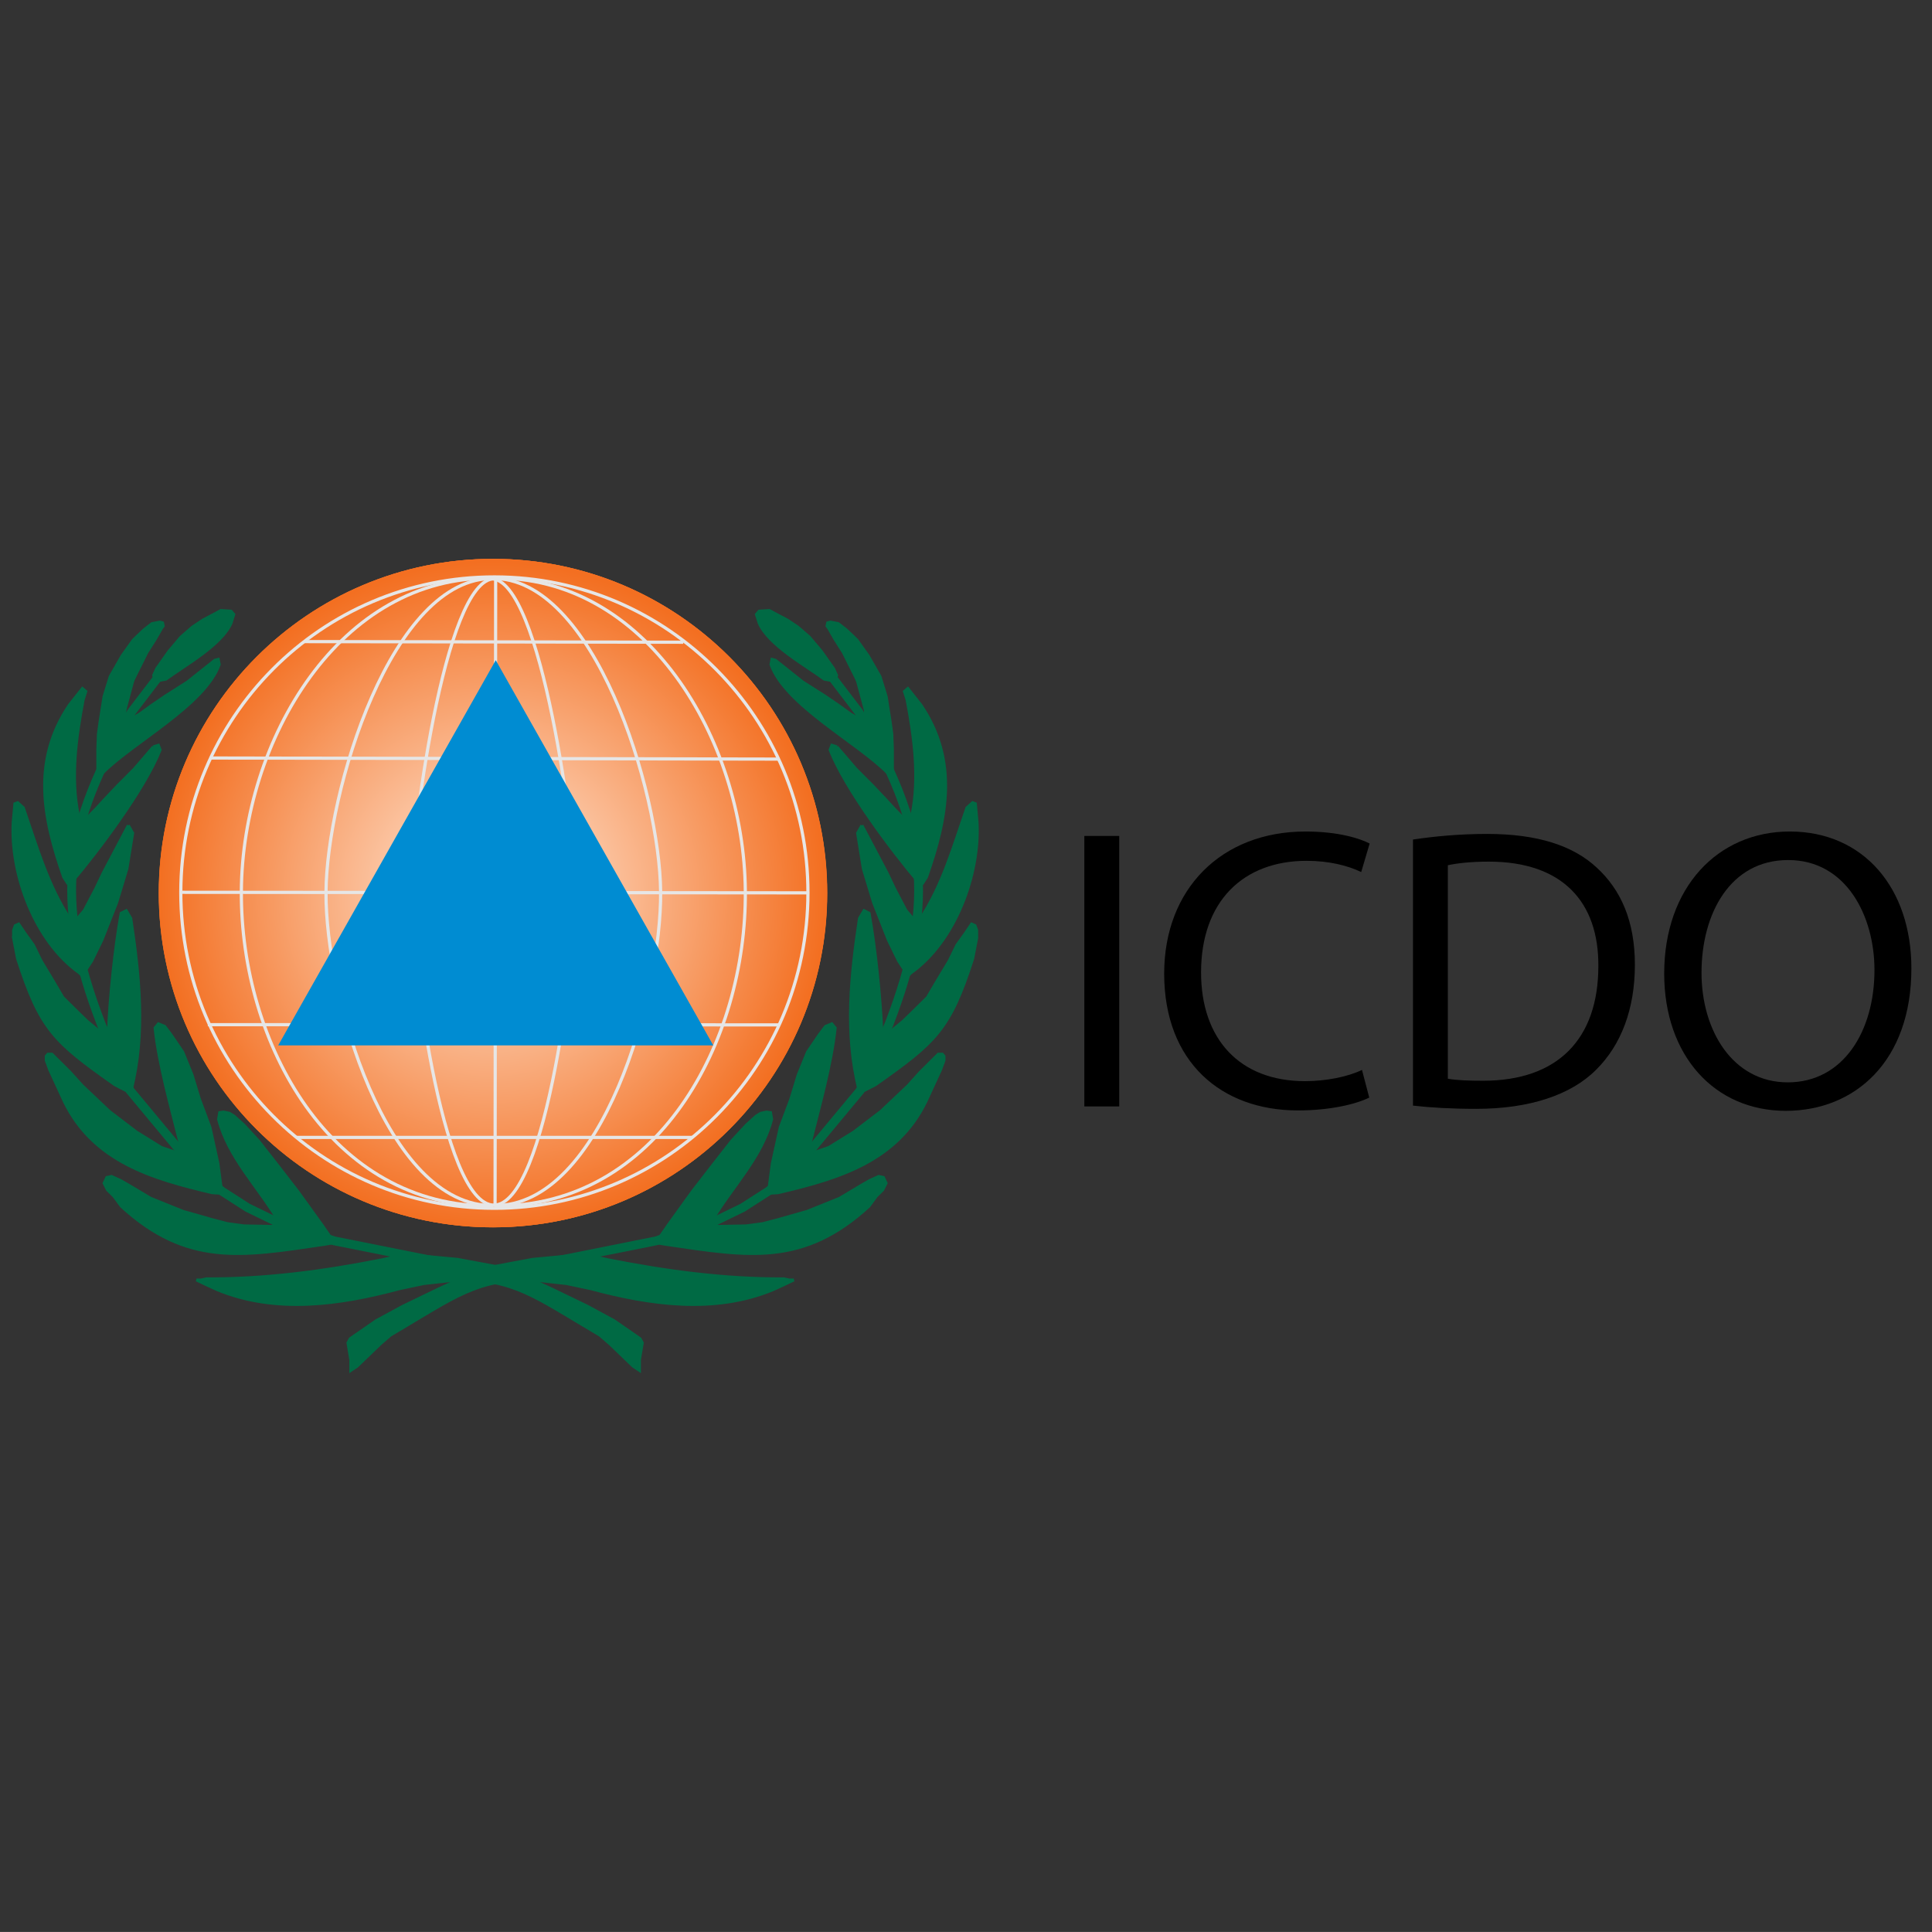 <?xml version="1.0" encoding="UTF-8"?> <!-- Generator: Adobe Illustrator 26.0.3, SVG Export Plug-In . SVG Version: 6.00 Build 0) --> <svg xmlns:svg="http://www.w3.org/2000/svg" xmlns="http://www.w3.org/2000/svg" xmlns:xlink="http://www.w3.org/1999/xlink" id="svg5297" x="0px" y="0px" viewBox="0 0 671 670.99" style="enable-background:new 0 0 671 670.99;" xml:space="preserve"><rect x="0" y="0" width="671" height="670.99" fill="#333333" stroke="none"/> <style type="text/css"> .st0{fill:#F36F21;} .st1{fill:url(#path70_00000041989439330594930490000006080332533089820303_);} .st2{fill:#006A44;stroke:#006A44;stroke-width:1.022;stroke-miterlimit:3.18;} .st3{fill:#006A44;stroke:#006A44;stroke-width:0.717;stroke-miterlimit:3.18;} .st4{fill:none;stroke:#006A44;stroke-width:3.065;stroke-miterlimit:3.18;} .st5{fill:none;stroke:#E6E6E6;stroke-width:1.109;stroke-miterlimit:3.18;} .st6{fill:#008CD2;} </style> <g id="layer1" transform="translate(-133.715,-349.788)"> <path id="path54" class="st0" d="M304.91,776.05c64.09,0,116.06-51.97,116.06-116.08c0-64.11-51.96-116.08-116.06-116.08 s-116.06,51.97-116.06,116.08C188.85,724.07,240.81,776.05,304.91,776.05"></path> <path id="path58" class="st0" d="M421.04,659.96c0,64.08-51.99,116.08-116.06,116.08s-116.06-52.01-116.06-116.08 s51.99-116.08,116.06-116.08S421.04,595.88,421.04,659.96"></path> <radialGradient id="path70_00000045585004485818003140000015419347599746775436_" cx="-646.504" cy="1222.507" r="1" gradientTransform="matrix(116.055 0 0 -116.083 75334.961 142572)" gradientUnits="userSpaceOnUse"> <stop offset="0" style="stop-color:#FFEDDF"></stop> <stop offset="1" style="stop-color:#F36F21"></stop> </radialGradient> <path id="path70" style="fill:url(#path70_00000045585004485818003140000015419347599746775436_);" d="M304.91,776.05 c64.09,0,116.06-51.97,116.06-116.08S369,543.88,304.91,543.88s-116.06,51.97-116.06,116.08S240.81,776.05,304.91,776.05"></path> <path id="path78" class="st2" d="M213.95,562.05l-3.51-0.23l-2.23,1.21l-3.98,2.1l-3.64,2.42l-4.01,3.48l-4.14,4.89l-4.31,6.09 l-1.05,2.31l0.59,2.03l3.66-0.69c6.69-4.9,19.26-11.83,22.63-19.45l0.95-3.04L213.95,562.05L213.95,562.05z"></path> <path id="path86" class="st2" d="M176.79,592.19l0.39,6.8C177.18,598.99,174.82,595.06,176.79,592.19z"></path> <path id="path90" class="st3" d="M176.98,598.82l0.98,1.25l4.33-2.5l3.93-2.86l4.72-3.22l7.87-5.01l9.44-7.52l1.38-0.36l0.39,1.97 c-4.97,14.16-30.27,27.26-40.72,37.92l-1.77-0.18v-8.23l0.2-5.37l0.59-4.29l1.38-8.77l2.16-6.98l4.18-7.29l3.79-5.31l1.33-1.31 l2.51-2.37l2.76-2.15l2.76-0.54l1.12,0.29l0.25,1.24l-0.59,0.8l-2.16,3.76l-2.95,4.65l-7.67,15.38l3.93-8.41"></path> <path id="path94" class="st2" d="M186.99,609.15l-6.6,7.69l-5.71,5.72l-4.81,5.09l-2.81,3.06l-5.84,5.99l-0.34-3.95 c-2.67-12.94-0.73-27.02,1.71-39.89l0.93-2.93l-1.19-1.01l-4.53,5.73c-13.03,19.28-9.16,39.25-1.97,59.75l1.38,2.15l1.38-0.36 c9.3-10.96,25.47-32.48,30.75-45.97l-0.62-1.59L186.99,609.15"></path> <path id="path98" class="st2" d="M178.28,636.45l-8.77,16.63l-2.55,5.37l-3.94,7.51l-2.89,3.4l-1.97-0.18 c-7.84-11.72-11.76-25.65-16.33-38.82l-1.97-1.79l-0.98,0.36l-0.59,6.44c-0.99,18.22,7.65,41.38,22.91,52.23l1.04,0.95l0.25-0.36 l3.09-4.7l3.51-7.18l5.14-13.03l3.57-11.76l2-12.39L178.28,636.45"></path> <path id="path102" class="st2" d="M138.42,675.56l1.38,7.15c8,24.79,12.79,28.98,33.84,43.83l4.52,2.32l1.18-0.72 c4.91-19.47,2.75-39.81-0.2-59.39l-1.58-2.68l-1.77,0.89c-2.13,11.73-3.93,29.11-4.43,41.45l-1.07,2.37l-1.38-2.23l-4.95-4.08 l-2.72-2.63l-5.71-5.63l-2.88-4.92l-4.72-7.87l-2.61-5.37l-2.95-4.11l-2.17-3.22l-1.18,0.54l-0.59,1.61V675.56z"></path> <path id="path106" class="st2" d="M150.96,721.28l5.12,11.09c10.15,20.82,30.41,26.75,51.35,31.66l2.95,0.18l0.2-1.43l-1.18-8.94 l-2.76-12.52l-3.68-9.84l-2.56-8.41l-3.2-7.87l-4.13-6.08l-2.17-2.86l-2.16-0.89l-1.18,1.43c1.33,12.71,5.71,28.03,8.85,40.61 l0.79,2.86l-1.18,0.18l-6.3-2.15l-8.66-5.37l-9.39-7.16l-9.44-8.94l-4.19-4.65l-6.3-6.26h-1.38l-0.59,0.71v1.43L150.96,721.28 L150.96,721.28z"></path> <path id="path110" class="st2" d="M173.24,765.18l2.63,3.56c22.77,20.88,41.86,17.41,70.16,13.26l3.34-0.54l-0.53-1.43l-3.2-4.65 l-8.51-11.81l-7.34-9.48l-6.3-8.05l-5.12-5.55l-3.43-3.1l-1.58-0.96l-1.97-0.41l-1.38,0.18l-0.39,2.32 c3.46,13.3,13.81,23.48,20.66,35.06l0.39,1.26l-2.56,0.89l-9.64-0.18l-5.77-0.78l-5.25-1.37l-10.23-2.91l-11.21-4.52l-7.62-4.55 l-2.81-1.61l-3.15-1.43l-1.63,0.36l-0.93,1.97l1.18,2.32L173.24,765.18L173.24,765.18z"></path> <path id="path114" class="st2" d="M345.98,816.88l-3.94-3.4l-6.3-3.76c-17.22-10.22-26.49-16.97-46.82-15.03l-8.07,0.89l-8.46,1.79 c-20.51,5.53-42.91,8.72-63.15,0.36l-3.54-1.61l-3.74-1.79l1.59,0.02l1.79-0.4c20.5,0.11,40.9-2.61,60.95-6.59l6.49-1.43l8.46,0.18 l11.41,1.07l14.36,2.68l5.9,1.97l12.2,5.55l12.59,6.08l9.25,5.01l9.05,6.26l0.79,1.43l-0.99,5.9v3.67l-2.16-1.43l-8.46-8.14"></path> <path id="path122" class="st4" d="M188.46,585.19l-9.11,11.93c-23.13,39.6-27.39,64.65-10.43,108.51l9.97,22.9l16.26,19.56 l8.62,10.01l7.18,5.5l8.78,5.64l9.51,4.62l20.59,6.9l47.74,9.54"></path> <path id="path134" class="st2" d="M397.4,562.05l3.51-0.23l2.23,1.21l3.98,2.1l3.64,2.42l4.01,3.48l4.14,4.89l4.31,6.09l1.05,2.31 l-0.59,2.03l-3.66-0.69c-6.69-4.9-19.26-11.83-22.63-19.45l-0.96-3.04L397.4,562.05L397.4,562.05z"></path> <path id="path142" class="st2" d="M434.56,592.19l-0.39,6.8C434.17,598.99,436.53,595.06,434.56,592.19z"></path> <path id="path146" class="st3" d="M434.37,598.82l-0.98,1.25l-4.33-2.5l-3.94-2.86l-4.72-3.22l-7.87-5.01l-9.44-7.52l-1.38-0.36 l-0.39,1.97c4.97,14.16,30.27,27.25,40.72,37.92l1.77-0.18v-8.23l-0.2-5.37l-0.59-4.29l-1.38-8.77l-2.16-6.98l-4.18-7.29 l-3.79-5.31l-1.33-1.31l-2.51-2.37l-2.76-2.15l-2.76-0.54l-1.12,0.29l-0.25,1.24l0.59,0.8l2.16,3.76l2.95,4.65l7.67,15.38 l-3.93-8.41"></path> <path id="path150" class="st2" d="M424.36,609.15l6.6,7.69l5.71,5.72l4.81,5.09l2.81,3.06l5.84,5.99l0.34-3.95 c2.67-12.94,0.73-27.02-1.71-39.89l-0.93-2.93l1.19-1.01l4.53,5.73c13.03,19.28,9.17,39.25,1.96,59.75l-1.37,2.15l-1.38-0.36 c-9.3-10.96-25.47-32.48-30.75-45.97l0.62-1.59L424.36,609.15"></path> <path id="path154" class="st2" d="M433.07,636.45l8.77,16.63l2.55,5.37l3.94,7.51l2.89,3.4l1.97-0.18 c7.84-11.72,11.76-25.65,16.33-38.82l1.97-1.79l0.98,0.36l0.59,6.44c0.99,18.22-7.65,41.38-22.9,52.23l-1.04,0.95l-0.25-0.36 l-3.09-4.7l-3.51-7.18l-5.14-13.03l-3.57-11.76l-2-12.39L433.07,636.45"></path> <path id="path158" class="st2" d="M472.93,675.56l-1.38,7.15c-8,24.79-12.79,28.98-33.84,43.83l-4.52,2.32l-1.18-0.72 c-4.91-19.47-2.75-39.81,0.2-59.39l1.58-2.68l1.77,0.89c2.13,11.73,3.93,29.11,4.43,41.45l1.07,2.37l1.38-2.23l4.95-4.08l2.72-2.63 l5.71-5.63l2.89-4.92l4.72-7.87l2.61-5.37l2.95-4.11l2.17-3.22l1.18,0.54l0.59,1.61V675.56z"></path> <path id="path162" class="st2" d="M460.39,721.28l-5.12,11.09c-10.15,20.82-30.41,26.75-51.35,31.66l-2.95,0.18l-0.2-1.43 l1.18-8.94l2.76-12.52l3.68-9.84l2.56-8.41l3.2-7.87l4.13-6.08l2.17-2.86l2.16-0.89l1.18,1.43c-1.33,12.71-5.7,28.03-8.85,40.61 l-0.79,2.86l1.18,0.18l6.3-2.15l8.66-5.37l9.39-7.16l9.44-8.94l4.19-4.65l6.3-6.26h1.38l0.59,0.71v1.43L460.39,721.28 L460.39,721.28z"></path> <path id="path166" class="st2" d="M438.1,765.18l-2.63,3.56c-22.77,20.88-41.86,17.41-70.16,13.26l-3.34-0.54l0.53-1.43l3.2-4.65 l8.51-11.81l7.34-9.48l6.3-8.05l5.12-5.55l3.43-3.1l1.58-0.96l1.97-0.41l1.38,0.18l0.39,2.32c-3.46,13.3-13.81,23.48-20.66,35.06 l-0.39,1.26l2.56,0.89l9.64-0.18l5.77-0.78l5.25-1.37l10.23-2.91l11.21-4.52l7.62-4.55l2.81-1.61l3.15-1.43l1.63,0.36l0.93,1.97 l-1.18,2.32L438.1,765.18L438.1,765.18z"></path> <path id="path170" class="st2" d="M265.37,816.88l3.94-3.4l6.3-3.76c17.22-10.22,26.49-16.97,46.82-15.03l8.07,0.89l8.46,1.79 c20.51,5.53,42.91,8.72,63.15,0.36l3.54-1.61l3.74-1.79l-1.59,0.02l-1.79-0.4c-20.5,0.11-40.9-2.61-60.95-6.59l-6.49-1.43 l-8.46,0.18l-11.41,1.07l-14.36,2.68l-5.9,1.97l-12.2,5.55l-12.59,6.08l-9.25,5.01l-9.05,6.26l-0.79,1.43l0.99,5.9v3.67l2.16-1.43 l8.46-8.14"></path> <path id="path178" class="st4" d="M422.89,585.19l9.11,11.93c23.14,39.6,27.39,64.65,10.43,108.51l-9.97,22.9l-16.26,19.56 l-8.62,10.01l-7.18,5.5l-8.78,5.64l-9.51,4.62l-20.59,6.9l-47.74,9.54"></path> <path id="path186" class="st5" d="M305.32,769.43c60.14,0.06,108.95-48.99,109-109.54c0.05-60.55-48.66-109.68-108.81-109.73 c-60.14-0.06-108.95,48.99-109,109.54C196.46,720.24,245.18,769.37,305.32,769.43z"></path> <path id="path190" class="st5" d="M304.87,550.62c-53.03-1.07-87.04,56.17-87.33,108.79c-0.3,52.62,31.06,109.93,87.3,109.21"></path> <path id="path194" class="st5" d="M304.87,550.62c53.02-1.26,87.23,55.86,87.7,108.48c0.48,52.61-30.68,110.03-86.93,109.51"></path> <path id="path198" class="st5" d="M305.86,550.88l-0.1,109.6l-0.1,107.75"></path> <path id="path202" class="st5" d="M305.19,550.71c-35.35-0.71-58.05,73.98-58.25,109.05c-0.19,35.08,20.68,109.2,58.18,108.73"></path> <path id="path206" class="st5" d="M305.53,550.79c-17.68-0.35-29.08,91.79-29.17,109.33c-0.1,17.54,10.28,108.48,29.04,108.23"></path> <path id="path210" class="st5" d="M305.36,768.49c37.5,0.34,58.12-73.85,57.8-108.93c-0.32-35.08-23.29-109.69-58.63-108.85"></path> <path id="path214" class="st5" d="M304.2,550.8c17.67-0.42,29.39,91.68,29.55,109.22c0.16,17.54-9.91,108.51-28.66,108.34"></path> <path id="path218" class="st5" d="M239.22,572.62l131.79,0.22"></path> <path id="path222" class="st5" d="M196.51,659.69l217.94,0.19"></path> <path id="path226" class="st5" d="M206.64,613.05l197.76,0.38"></path> <path id="path230" class="st5" d="M205.89,705.66l198.3,0.08"></path> <path id="path234" class="st5" d="M236.82,744.82h137.47"></path> <path id="path238" class="st6" d="M230.33,712.87l151.12,0l-75.56-133.8L230.33,712.87"></path> </g> <g> <path d="M388.72,290.33v93.94h-12.12v-93.94H388.72z"></path> <path d="M475.55,381.2c-4.46,2.23-13.38,4.46-24.81,4.46c-26.48,0-46.41-16.72-46.41-47.53c0-29.41,19.93-49.34,49.06-49.34 c11.71,0,19.09,2.51,22.3,4.18l-2.93,9.9c-4.6-2.23-11.15-3.9-18.96-3.9c-22.02,0-36.66,14.08-36.66,38.75 c0,23,13.24,37.77,36.1,37.77c7.39,0,14.91-1.53,19.79-3.9L475.55,381.2z"></path> <path d="M490.74,291.58c7.39-1.11,16.17-1.95,25.78-1.95c17.42,0,29.83,4.04,38.05,11.71c8.36,7.67,13.24,18.54,13.24,33.73 c0,15.33-4.74,27.87-13.52,36.52c-8.78,8.78-23.28,13.52-41.53,13.52c-8.64,0-15.89-0.42-22.02-1.12V291.58z M502.86,374.65 c3.07,0.56,7.53,0.7,12.26,0.7c25.92,0,40-14.5,40-39.86c0.14-22.16-12.4-36.24-38.05-36.24c-6.27,0-11.01,0.56-14.22,1.25V374.65z "></path> <path d="M663.84,336.32c0,32.33-19.65,49.48-43.62,49.48c-24.81,0-42.23-19.23-42.23-47.67c0-29.83,18.54-49.34,43.62-49.34 C647.25,288.8,663.84,308.45,663.84,336.32z M590.95,337.86c0,20.07,10.87,38.05,29.96,38.05c19.23,0,30.11-17.7,30.11-39.02 c0-18.68-9.76-38.19-29.97-38.19C600.98,298.69,590.95,317.23,590.95,337.86z"></path> </g> </svg> 